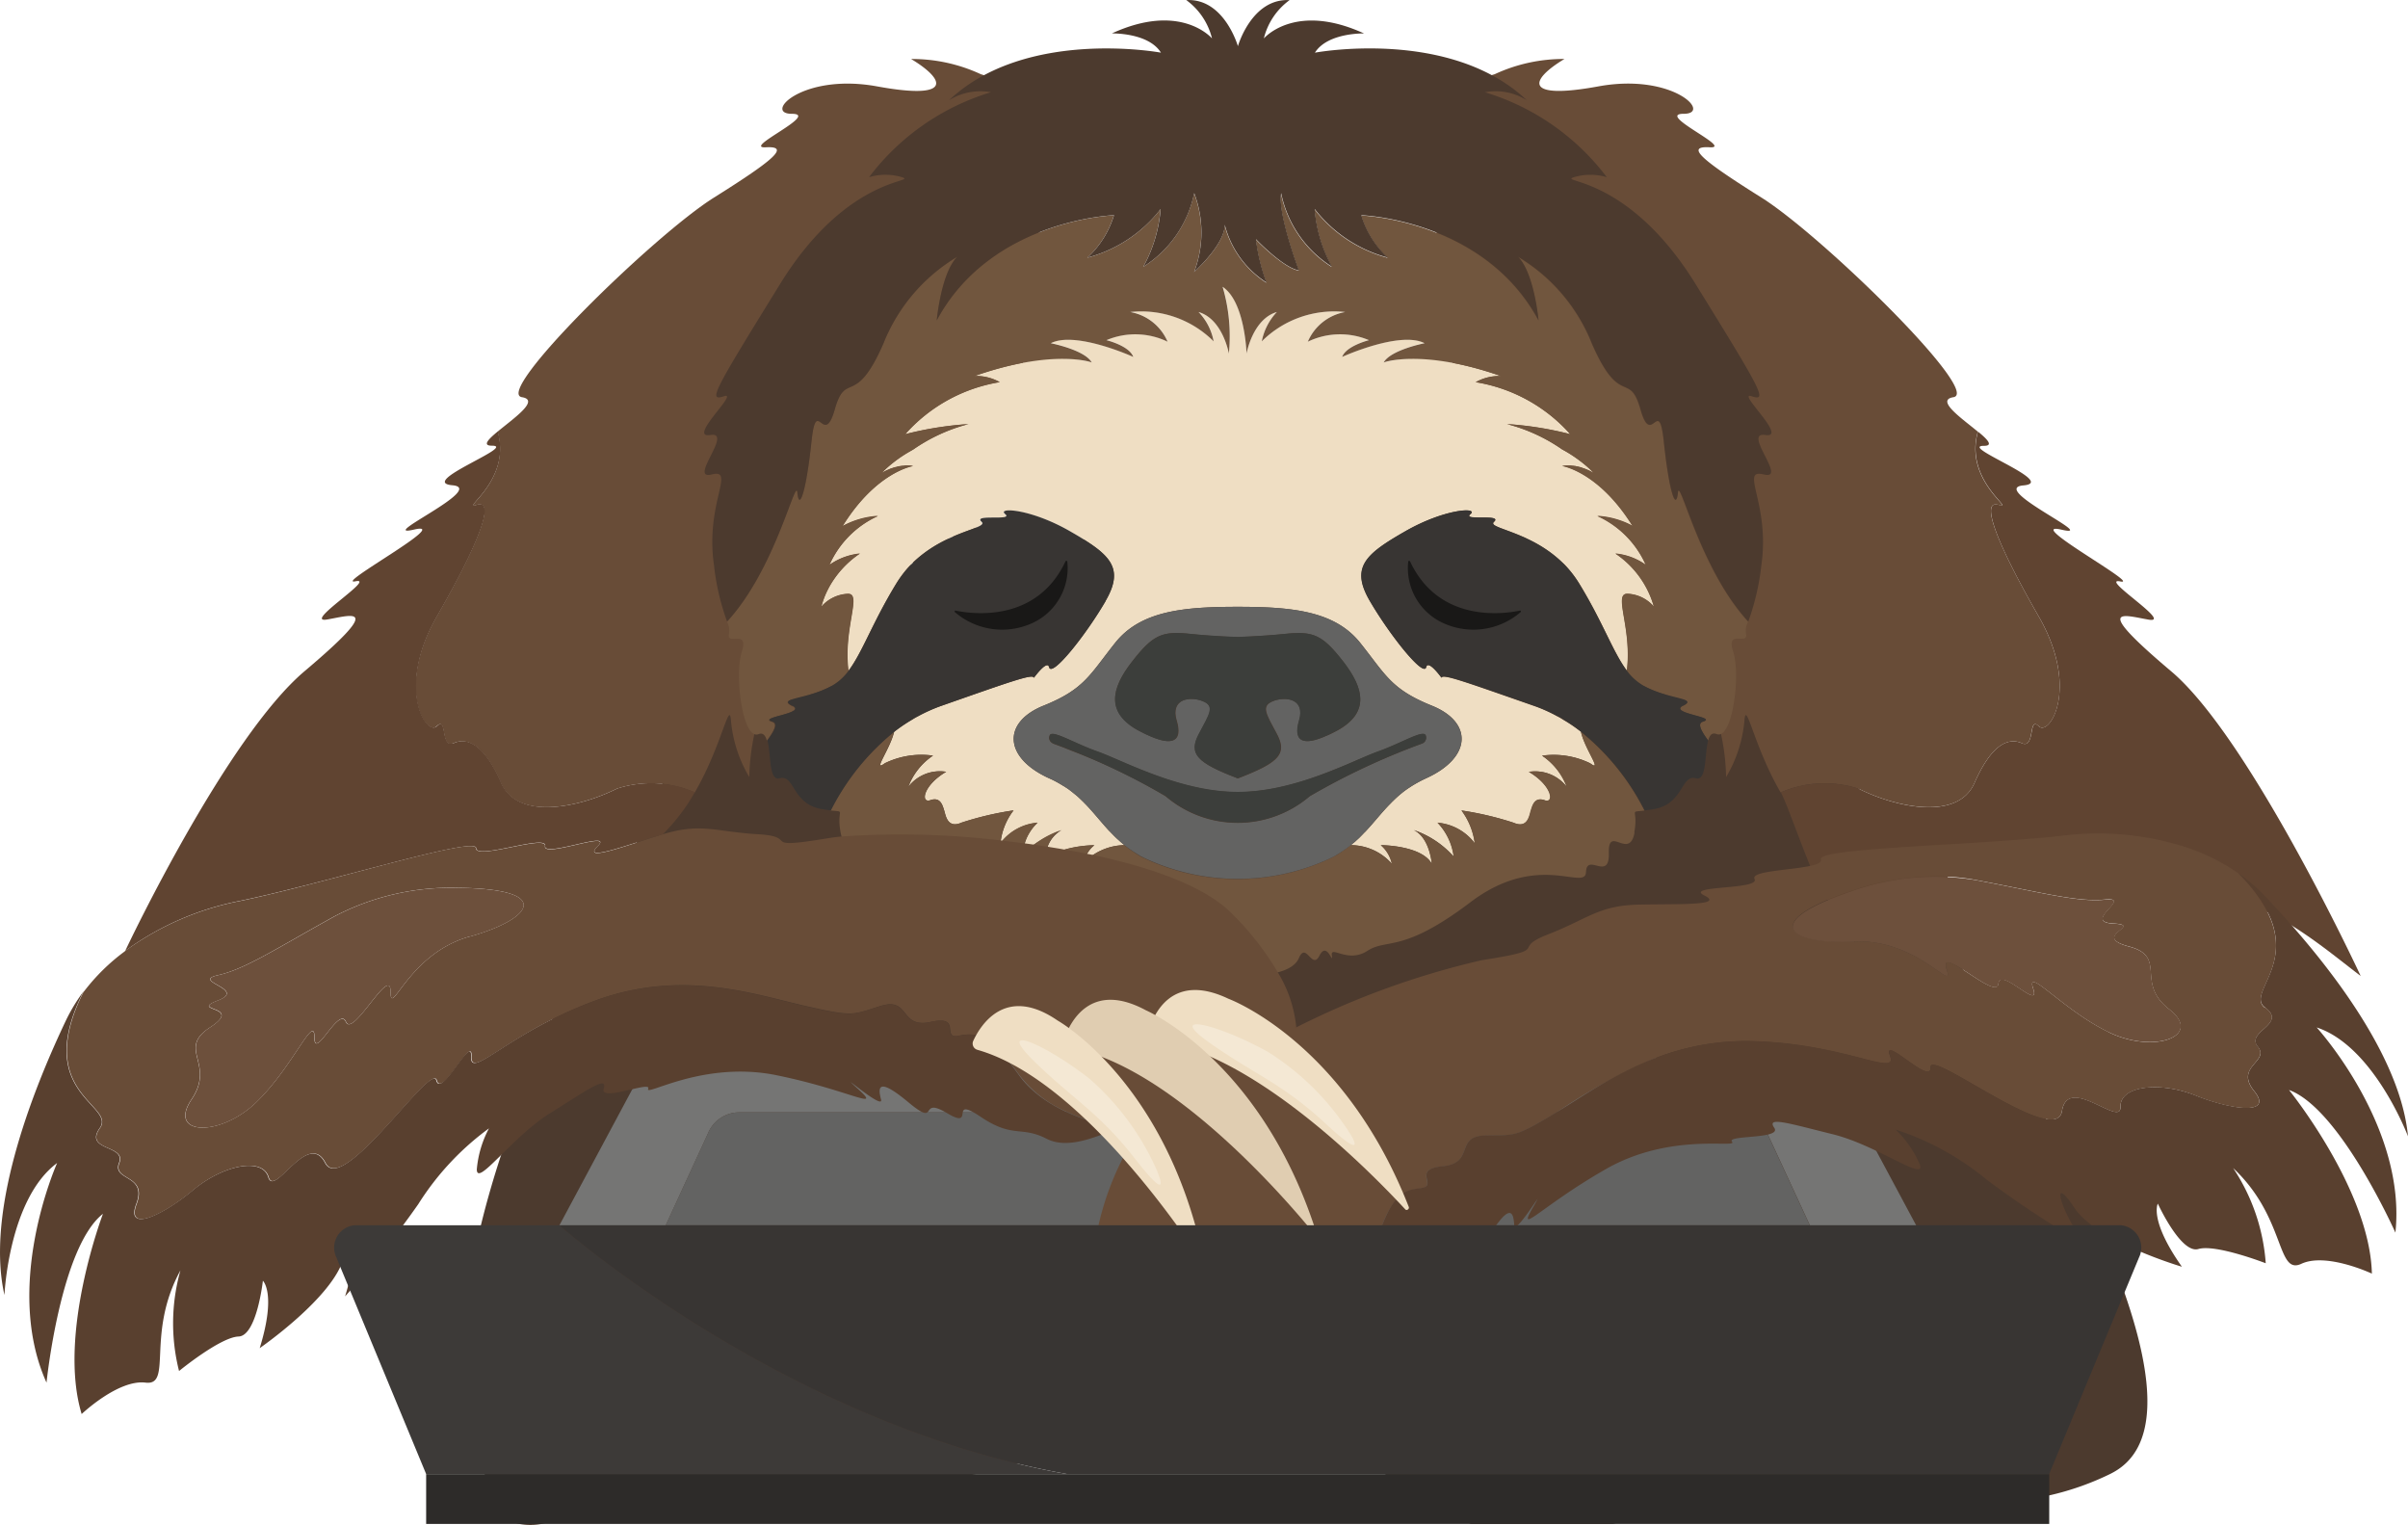 <svg xmlns="http://www.w3.org/2000/svg" width="113.616" height="71.938" viewBox="0 0 113.616 71.938">
  <g id="sloth6" transform="translate(0)">
    <path id="パス_2319" data-name="パス 2319" d="M111.2,81.045a13.107,13.107,0,0,1-2.918,1.031C102.1,83.532,94,81.652,87.7,83.421h-6.7a21.905,21.905,0,0,1-4.054-2.35c-2.246-1.534-4.393-3.062-6.92-2.951-3.16.131-6.274,1.371-10.4,2.461-.64.17-1.306.333-2,.49a47.557,47.557,0,0,1-10.647,1.175,46.213,46.213,0,0,0-9.831,1.175,2.971,2.971,0,0,1-1.051,0c-.744-.163-1.169-.8-1.632-2.35-.222-.725-.45-1.652-.725-2.827a19.971,19.971,0,0,1,.548-8.911c.268-1.1.588-2.207.953-3.316.712-2.207,1.567-4.387,2.435-6.411,1.534-3.564,3.094-6.613,3.963-8.33.189-.379.346-.692.463-.934a11.848,11.848,0,0,0,.744-1.821c.385-1.273-.013-1.449.914-3.7a22.079,22.079,0,0,1,2.161-3.95,1.063,1.063,0,0,0,.072-.111c.013-.007.02-.013.02-.026.509-.725.868-1.149.868-1.149h.007c.124-.02,1.691-.281,4.008-.666l3.512-.574.137-.02a.8.8,0,0,0,.111-.02c.477-.078.966-.163,1.462-.242L56.479,38c.261-.039.529-.085.8-.137,1.8-.287,3.662-.594,5.464-.888,3.362-.548,6.5-1.058,8.487-1.371,3.78-.6,6.757-1.639,9.968-2.122h0a21.527,21.527,0,0,1,4.955-.209,20.274,20.274,0,0,1,2.226.274,9.907,9.907,0,0,1,1.958.548,8.334,8.334,0,0,1,4.335,4.269c1.4,2.657,2.442,6.221,4.628,10.367.431.816.96,1.756,1.56,2.794.261.45.535.927.823,1.41.072.131.15.261.222.392.718,1.227,1.5,2.553,2.3,3.93,1.312,2.265,2.677,4.674,3.93,7.07.888,1.7,1.723,3.382,2.428,5,.039.085.078.163.111.248.444,1.012.836,2,1.162,2.938,1.43,4.113,1.652,7.377-.627,8.526Z" transform="translate(-11.598 -11.53)" fill="#4c3a2e"/>
    <path id="パス_2320" data-name="パス 2320" d="M104.425,84.336H99.411L97.4,79.988a1.586,1.586,0,0,0-1.41-.979H48.844a1.588,1.588,0,0,0-1.417.979l-2,4.348H40.41l3.708-6.92a1.759,1.759,0,0,1,1.534-.986H99.176a1.776,1.776,0,0,1,1.541.986l3.708,6.92Z" transform="translate(-14.016 -26.532)" fill="#757574"/>
    <path id="パス_2321" data-name="パス 2321" d="M102.071,85.707H48.09l2-4.348a1.6,1.6,0,0,1,1.417-.979H98.65a1.579,1.579,0,0,1,1.41.979Z" transform="translate(-16.683 -27.904)" fill="#636362"/>
    <path id="パス_2322" data-name="パス 2322" d="M105.39,23.276s2.513,4.759,1.73,8.709a10.815,10.815,0,0,0,.2-6.952,15.227,15.227,0,0,1,.659,8.983,8.414,8.414,0,0,0,1.482-6.757s1.09,2.729-.144,8.193a13.48,13.48,0,0,0,2.35-.529c1.149-.379,1.528.052,1.528.052a7.234,7.234,0,0,0,.242-3.408s1.436,3.114,1.338,4.746c0,0,1.058-2.154.339-3.551s2.1.862,2.2,5.373a6.323,6.323,0,0,0,.862-2.637c.072-1.09.424,1.149,1.71,3.362a5.18,5.18,0,0,1,3.682-.176c1.723.862,4.674,1.534,5.464-.268s1.586-2.167,2.233-1.88.287-1.3.8-.8,1.939-1.8,0-5.177S129.25,25,130.184,25.3c.8.261-1.665-1.142-.992-3.46-.757-.627-2.011-1.488-1.155-1.626,1.364-.215-6.189-7.618-9.061-9.42s-3.59-2.435-2.435-2.37-2.585-1.58-1.227-1.58-.5-1.939-4.028-1.293-3.271-.287-1.6-1.293a7.712,7.712,0,0,0-3.29.718h0a4.264,4.264,0,0,0-3.023,4.413c.339,4.139.986,10.425,2.017,13.892Z" transform="translate(-35.871 -1.476)" fill="#684c37"/>
    <path id="パス_2323" data-name="パス 2323" d="M128.687,48.205c.4.7,1.606,4.478,2.213,5.066,1.821.555,3.93.594,3.166-.176s2.585-.235,2.487-.809,2.455-.881,2.455-1.456,6.992,1.626,11.117,2.487c2.187.457,4.491,2.468,5.921,3.545-.176-.379-5.275-11.274-8.937-14.368-3.741-3.16-2.3-2.657-1.077-2.442s-2.363-2.011-1.325-1.8-4.642-2.872-2.774-2.442-3.453-1.945-1.8-2.089-3.088-1.867-1.861-1.867c.457,0,.176-.294-.281-.672-.666,2.317,1.789,3.721.992,3.46-.934-.3-.072,1.88,1.874,5.262s.5,5.679,0,5.177-.15,1.084-.8.8-1.436.072-2.233,1.88-3.741,1.136-5.464.268a5.217,5.217,0,0,0-3.682.176Z" transform="translate(-44.663 -10.822)" fill="#604431"/>
    <path id="パス_2324" data-name="パス 2324" d="M57.694,23.276s-2.513,4.759-1.73,8.709a10.815,10.815,0,0,1-.2-6.952,15.226,15.226,0,0,0-.659,8.983,8.414,8.414,0,0,1-1.482-6.757s-1.09,2.729.144,8.193a13.48,13.48,0,0,1-2.35-.529c-1.149-.379-1.528.052-1.528.052a7.234,7.234,0,0,1-.242-3.408s-1.436,3.114-1.338,4.746c0,0-1.058-2.154-.339-3.551s-2.1.862-2.2,5.373a6.323,6.323,0,0,1-.862-2.637c-.072-1.09-.424,1.149-1.71,3.362a5.18,5.18,0,0,0-3.682-.176c-1.723.862-4.674,1.534-5.464-.268s-1.586-2.167-2.233-1.88-.287-1.3-.8-.8-1.939-1.8,0-5.177S33.833,25,32.9,25.3c-.8.261,1.665-1.142.992-3.46.757-.627,2.011-1.488,1.155-1.626-1.364-.215,6.189-7.618,9.061-9.42S47.7,8.36,46.55,8.425s2.585-1.58,1.227-1.58.5-1.939,4.028-1.293,3.271-.287,1.6-1.293a7.712,7.712,0,0,1,3.29.718h0a4.264,4.264,0,0,1,3.023,4.413c-.339,4.139-.986,10.425-2.017,13.892Z" transform="translate(-10.417 -1.476)" fill="#684c37"/>
    <path id="パス_2325" data-name="パス 2325" d="M35.9,48.2a9.011,9.011,0,0,1-1.5,1.971c-1.821.555-3.839,1.325-3.068.555s-2.585.574-2.487,0-3.258.672-3.258.1-6.992,1.626-11.117,2.487A13.541,13.541,0,0,0,9.03,55.677c.176-.379,4.8-10.092,8.46-13.193,3.741-3.16,2.3-2.657,1.077-2.442s2.363-2.011,1.325-1.8,4.641-2.872,2.774-2.442,3.453-1.945,1.8-2.089,3.088-1.867,1.861-1.867c-.457,0-.176-.294.281-.672.666,2.317-1.789,3.721-.992,3.46.934-.3.072,1.88-1.874,5.262s-.5,5.679,0,5.177.15,1.084.8.8,1.436.072,2.233,1.88,3.741,1.136,5.464.268a5.217,5.217,0,0,1,3.682.176Z" transform="translate(-3.122 -10.819)" fill="#604431"/>
    <path id="パス_2326" data-name="パス 2326" d="M97.389,35.192a1.741,1.741,0,0,1,1.24.607,4.469,4.469,0,0,0-1.815-2.507,2.919,2.919,0,0,1,1.43.535,4.583,4.583,0,0,0-2.278-2.311,4,4,0,0,1,1.658.47C96.032,29.422,94.3,29.16,94.3,29.16a1.672,1.672,0,0,1,.255-.02h.124s.059.007.091.013H94.8a.709.709,0,0,0,.1.013h.013l.091.02a1,1,0,0,1,.222.059c.026.007.052.02.078.026a2.757,2.757,0,0,1,.483.222,5.034,5.034,0,0,0-.646-.568,6.258,6.258,0,0,0-.842-.542,8.114,8.114,0,0,0-2.6-1.195,16.1,16.1,0,0,1,2.983.477,7.6,7.6,0,0,0-4.459-2.455,2.246,2.246,0,0,1,1.188-.287,15.993,15.993,0,0,0-2.272-.62,6.622,6.622,0,0,0-3.264-.026c.333-.594,1.932-.907,1.932-.907-1.169-.594-3.891.646-3.891.646.2-.522,1.266-.79,1.266-.79A3.505,3.505,0,0,0,82.3,23.3a2.364,2.364,0,0,1,1.763-1.4,4.845,4.845,0,0,0-3.936,1.384,2.69,2.69,0,0,1,.718-1.384c-1.149.333-1.436,1.952-1.436,1.952S79.333,21.4,78.282,20.7a8.186,8.186,0,0,1,.287,3.147s-.287-1.619-1.43-1.952a2.69,2.69,0,0,1,.718,1.384,4.851,4.851,0,0,0-3.943-1.384,2.369,2.369,0,0,1,1.769,1.4,3.505,3.505,0,0,0-2.885-.072s1.071.268,1.26.79c0,0-2.716-1.24-3.884-.646,0,0,1.593.313,1.932.907a6.622,6.622,0,0,0-3.264.026,15.993,15.993,0,0,0-2.272.62,2.246,2.246,0,0,1,1.188.287A7.6,7.6,0,0,0,63.3,27.666a16.1,16.1,0,0,1,2.983-.477,8.114,8.114,0,0,0-2.6,1.195l-.215.124a.984.984,0,0,0-.131.078,6.2,6.2,0,0,0-1.162.92,1.66,1.66,0,0,1,.2-.111.766.766,0,0,1,.072-.033.006.006,0,0,0,.007-.007c.033-.013.072-.026.111-.046s.072-.026.111-.039.046-.02.072-.026c.007,0,.013-.007.02-.007a.422.422,0,0,0,.085-.026h.02s.059-.02.085-.026h.013l.1-.02h.013s.059-.007.091-.013h.039s.059-.007.091-.013h.124a1.672,1.672,0,0,1,.255.02s-1.73.261-3.329,2.833a3.989,3.989,0,0,1,1.665-.477,4.61,4.61,0,0,0-2.285,2.311,3,3,0,0,1,1.436-.535,4.666,4.666,0,0,0-1.273,1.28A3.832,3.832,0,0,0,59.35,35.8a1.741,1.741,0,0,1,1.24-.607c.705-.039-.215,1.6.039,3.63.568-.757,1-1.913,1.834-3.395.124-.228.268-.47.418-.718A6.068,6.068,0,0,1,63.4,34c.059-.065.118-.124.17-.183a.789.789,0,0,0,.1-.1,6.17,6.17,0,0,1,1.671-1.116,1.959,1.959,0,0,1,.209-.1c.45-.2.836-.32,1.084-.424s.366-.176.255-.274c-.424-.385,1.521-.026,1.116-.359s1.2-.261,3.062.8c.242.137.457.268.659.392,1.371.855,1.841,1.5,1.025,2.9-.927,1.6-2.539,3.623-2.663,3.127-.072-.3-.483.176-.725.5-.013-.215-1.071.17-4.341,1.312a6.991,6.991,0,0,0-1.123.5,1.358,1.358,0,0,0-.248.144,7.446,7.446,0,0,0-.868.581h0c-.189.829-1.051,1.945-.437,1.488a3.939,3.939,0,0,1,2.272-.359,3.071,3.071,0,0,0-1.169,1.475,1.877,1.877,0,0,1,1.789-.712c-1.1.646-1.221,1.508-.744,1.338s.574.261.646.483.144.875.823.581a14.756,14.756,0,0,1,2.455-.581,2.909,2.909,0,0,0-.6,1.417c-.02.085-.026.137-.026.137a1,1,0,0,1,.111-.124A2.407,2.407,0,0,1,69.553,46a1.979,1.979,0,0,0-.607.973,3.786,3.786,0,0,0-.157.633,1.951,1.951,0,0,1,.581-.574,6.094,6.094,0,0,1,1.312-.685,1.464,1.464,0,0,0-.659.783,3.247,3.247,0,0,0-.2.816,1.648,1.648,0,0,1,1-.679,5.452,5.452,0,0,1,1.41-.209,1.206,1.206,0,0,0-.346.4h0a1.845,1.845,0,0,0-.183.483,2.141,2.141,0,0,1,.457-.424,2.8,2.8,0,0,1,1.488-.463c-.039-.033-.085-.065-.124-.1s-.085-.072-.124-.111-.091-.078-.131-.118c-.091-.085-.17-.17-.255-.255a1.208,1.208,0,0,0-.091-.091c-.379-.411-.705-.829-1.077-1.221l-.078-.078c-.033-.033-.065-.072-.1-.1-.065-.065-.137-.131-.209-.2s-.15-.124-.228-.189-.17-.137-.261-.2c-.039-.026-.078-.052-.111-.072a1.136,1.136,0,0,0-.118-.072,5.389,5.389,0,0,0-.477-.268c-.052-.026-.111-.052-.17-.078-2.167-.986-2.2-2.65-.268-3.427s2.18-1.456,3.382-2.964,3.205-1.7,5.777-1.7,4.583.2,5.784,1.7,1.449,2.187,3.382,2.964,1.9,2.442-.274,3.427c-.052.026-.111.052-.163.078-.17.085-.333.176-.483.268-.033.02-.072.046-.111.072s-.072.046-.111.072c-.091.065-.183.131-.268.2s-.15.124-.222.189-.144.131-.209.2c-.039.033-.072.072-.1.1l-.078.078c-.379.392-.7.809-1.084,1.221a1.207,1.207,0,0,1-.091.091c-.078.085-.163.17-.248.255-.046.039-.085.078-.131.118a1.065,1.065,0,0,1-.131.111l-.118.1a2.585,2.585,0,0,1,1.945.888,1.606,1.606,0,0,0-.529-.888s1.932,0,2.409.888c0,0-.091-1.24-.855-1.6A4.433,4.433,0,0,1,89.19,47.6,2.825,2.825,0,0,0,88.426,46a2.455,2.455,0,0,1,1.756.973,3.311,3.311,0,0,0-.627-1.554A14.756,14.756,0,0,1,92.01,46c.679.294.751-.359.823-.581s.163-.653.646-.483.353-.692-.744-1.338a1.876,1.876,0,0,1,1.789.712,3.071,3.071,0,0,0-1.169-1.475,3.939,3.939,0,0,1,2.272.359c.614.457-.255-.666-.437-1.482a6.745,6.745,0,0,0-.868-.588,1.884,1.884,0,0,0-.248-.144,6.99,6.99,0,0,0-1.123-.5c-3.127-1.09-4.23-1.495-4.335-1.338-.007.007-.007.013-.007.026v-.007c-.242-.326-.646-.8-.725-.5-.118.5-1.73-1.528-2.657-3.127s-.183-2.22,1.678-3.29,3.473-1.136,3.068-.8,1.534-.026,1.116.359c-.111.1,0,.176.255.274s.633.228,1.084.424a1.961,1.961,0,0,1,.209.1,6.055,6.055,0,0,1,1.671,1.123c.033.033.072.065.111.1a5.406,5.406,0,0,1,.685.888c1.123,1.828,1.593,3.238,2.252,4.113.255-2.03-.666-3.669.039-3.63Z" transform="translate(-20.592 -7.184)" fill="#efdec3"/>
    <path id="パス_2327" data-name="パス 2327" d="M97.941,57.629c-.248,1.325-1.253-.392-1.214.966s-1.038-.033-1.077.894-2.246-1.005-5.458,1.43-3.923,1.684-4.857,2.291-1.743-.287-1.678.215-.222-.705-.581.007-.627-.685-.973.118-1.926.842-2.892.842-2.539-.033-2.892-.842-.62.588-.973-.118-.646.5-.581-.007-.744.392-1.678-.215-1.645.144-4.857-2.291-5.418-.5-5.458-1.43-1.11.463-1.077-.894-.966.359-1.214-.966c-.215-1.149.294-.953-.483-1.044a11.3,11.3,0,0,1,3-3.715c-.183.816-1.045,1.939-.431,1.488A3.915,3.915,0,0,1,64.837,54a3.071,3.071,0,0,0-1.169,1.475,1.88,1.88,0,0,1,1.789-.712c-1.1.646-1.214,1.5-.738,1.338s.574.261.646.483.144.875.816.574a14.69,14.69,0,0,1,2.455-.574,3.3,3.3,0,0,0-.627,1.547,2.455,2.455,0,0,1,1.756-.973A2.808,2.808,0,0,0,69,58.771a4.309,4.309,0,0,1,1.893-1.26c-.757.359-.855,1.6-.855,1.6.477-.881,2.409-.888,2.409-.888a1.578,1.578,0,0,0-.522.888,2.614,2.614,0,0,1,1.939-.888c.026.02.046.039.072.059.091.072.183.137.287.209.052.039.111.072.163.111s.131.078.2.124a1.4,1.4,0,0,0,.17.091,10.332,10.332,0,0,0,8.891,0c.059-.033.118-.065.17-.091a2.1,2.1,0,0,0,.2-.124,1.434,1.434,0,0,0,.163-.111c.1-.065.2-.137.287-.209.026-.02.046-.039.072-.059a2.585,2.585,0,0,1,1.945.888,1.6,1.6,0,0,0-.522-.888s1.926,0,2.409.888c0,0-.091-1.24-.855-1.6a4.423,4.423,0,0,1,1.887,1.26,2.855,2.855,0,0,0-.764-1.612,2.445,2.445,0,0,1,1.756.973,3.271,3.271,0,0,0-.627-1.547,15.242,15.242,0,0,1,2.455.574c.679.3.744-.353.816-.574s.17-.653.646-.483.359-.692-.738-1.338a1.877,1.877,0,0,1,1.789.712A3.071,3.071,0,0,0,93.574,54a3.915,3.915,0,0,1,2.265.359c.614.457-.248-.666-.431-1.482a11.24,11.24,0,0,1,3,3.715c-.777.091-.268-.1-.483,1.044Z" transform="translate(-20.818 -18.353)" fill="#71563e"/>
    <path id="パス_2328" data-name="パス 2328" d="M100.606,34.749c.1.574-.966-.255-.607.842s-.033,4.178-.79,3.884c-.209-.085-.326.059-.392.307-.346-.463-.522-.809-.242-.888.718-.215-1.645-.385-.934-.751s-.692-.281-1.887-.947a2.484,2.484,0,0,1-.777-.705c.255-2.03-.666-3.669.039-3.63a1.735,1.735,0,0,1,1.24.614,4.5,4.5,0,0,0-1.815-2.507,2.981,2.981,0,0,1,1.43.529,4.559,4.559,0,0,0-2.285-2.3,3.989,3.989,0,0,1,1.665.477c-1.6-2.579-3.329-2.84-3.329-2.84a1.672,1.672,0,0,1,.255-.02H92.3a.494.494,0,0,1,.1.007h.033a.385.385,0,0,1,.091.013h.013a.52.52,0,0,1,.1.02c.078.02.15.039.222.059.026.007.052.02.078.026a2.662,2.662,0,0,1,.5.235,6.458,6.458,0,0,0-1.508-1.123,8.1,8.1,0,0,0-2.6-1.195,16.1,16.1,0,0,1,2.983.477,7.609,7.609,0,0,0-4.465-2.455,2.264,2.264,0,0,1,1.195-.287c-3.747-1.312-5.536-.646-5.536-.646.333-.594,1.932-.907,1.932-.907-1.169-.594-3.891.646-3.891.646.189-.522,1.266-.79,1.266-.79a3.505,3.505,0,0,0-2.885.072,2.364,2.364,0,0,1,1.763-1.4,4.844,4.844,0,0,0-3.936,1.384,2.788,2.788,0,0,1,.712-1.384c-1.142.333-1.43,1.958-1.43,1.958s-.072-2.448-1.129-3.147a8.269,8.269,0,0,1,.294,3.147s-.287-1.626-1.43-1.958a2.7,2.7,0,0,1,.712,1.384,4.832,4.832,0,0,0-3.936-1.384,2.364,2.364,0,0,1,1.763,1.4,3.505,3.505,0,0,0-2.885-.072s1.077.261,1.266.79c0,0-2.722-1.24-3.891-.646,0,0,1.6.313,1.932.907,0,0-1.789-.666-5.536.646a2.264,2.264,0,0,1,1.195.287,7.6,7.6,0,0,0-4.459,2.455,16.1,16.1,0,0,1,2.983-.477,8.176,8.176,0,0,0-2.6,1.195l-.215.124c-.039.026-.085.052-.131.078a6.2,6.2,0,0,0-1.162.92,1.66,1.66,0,0,1,.2-.111.767.767,0,0,1,.072-.033h.007c.033-.02.072-.033.111-.052s.072-.026.111-.039.046-.02.072-.026h.02c.026-.007.052-.02.085-.026h.02a.669.669,0,0,0,.091-.026H60.6l.1-.02h0c.033,0,.065-.013.1-.013h.033c.033,0,.065-.007.091-.007h.118a1.117,1.117,0,0,1,.255.02s-1.73.261-3.329,2.84a3.989,3.989,0,0,1,1.665-.477,4.559,4.559,0,0,0-2.285,2.3,2.981,2.981,0,0,1,1.43-.529,4.5,4.5,0,0,0-1.815,2.507,1.761,1.761,0,0,1,1.24-.614c.705-.039-.209,1.6.039,3.63a2.484,2.484,0,0,1-.777.705c-1.195.666-2.6.581-1.887.947s-1.645.535-.934.751c.281.085.1.424-.242.888-.065-.248-.183-.392-.392-.307-.751.294-1.142-2.788-.79-3.884s-.718-.268-.607-.842a.882.882,0,0,0-.091-.581c2.285-2.481,3.238-6.855,3.316-6.091.1.953.431-.144.666-2.389s.574.333,1.1-1.528.953-.046,2.291-3.1a8.352,8.352,0,0,1,3.486-4.1c-.764.77-.966,3-.966,3,2.566-4.772,8.363-4.961,8.363-4.961a4.5,4.5,0,0,1-1.253,2,6.487,6.487,0,0,0,3.453-2.291,6.748,6.748,0,0,1-.816,2.722,5.379,5.379,0,0,0,2.4-3.473,5.239,5.239,0,0,1,0,3.715S76,16.4,76,15.465a4.617,4.617,0,0,0,1.971,2.722,9.114,9.114,0,0,1-.5-2.043s1.306,1.358,2.03,1.469c0,0-1.005-2.663-.842-3.643a5.379,5.379,0,0,0,2.4,3.473,6.748,6.748,0,0,1-.816-2.722,6.487,6.487,0,0,0,3.453,2.291,4.5,4.5,0,0,1-1.253-2s5.8.189,8.363,4.961c0,0-.2-2.233-.966-3a8.352,8.352,0,0,1,3.486,4.1c1.338,3.055,1.763,1.24,2.291,3.1s.862-.718,1.1,1.528.574,3.342.666,2.389c.078-.757,1.025,3.61,3.316,6.091a.844.844,0,0,0-.091.581Z" transform="translate(-18.221 -4.847)" fill="#71563e"/>
    <path id="パス_2329" data-name="パス 2329" d="M92.977,48.508c-1.932-.777-2.18-1.456-3.382-2.964s-3.205-1.7-5.784-1.7-4.583.2-5.777,1.7-1.449,2.187-3.382,2.964-1.9,2.442.268,3.427c.059.026.118.052.17.078a5.389,5.389,0,0,1,.477.268,1.135,1.135,0,0,1,.118.072c.033.02.072.046.111.072.091.065.176.131.261.2s.157.124.228.189.144.131.209.2c.039.033.072.072.1.1l.078.078c.372.392.7.809,1.077,1.221a1.2,1.2,0,0,1,.091.091c.085.085.163.17.255.255.039.039.085.078.131.118s.085.078.124.111.085.065.124.1a.693.693,0,0,0,.072.059c.085.065.183.137.281.2.052.039.111.072.17.111s.131.078.2.124.118.059.17.091a10.332,10.332,0,0,0,8.891,0c.059-.033.118-.059.17-.091.072-.046.137-.085.2-.124l.17-.111c.1-.065.189-.137.281-.2.026-.02.046-.039.072-.059l.118-.1a1.065,1.065,0,0,0,.131-.111c.046-.039.085-.078.131-.118.085-.085.17-.17.248-.255a1.205,1.205,0,0,0,.091-.091c.385-.411.705-.829,1.084-1.221l.078-.078c.033-.033.065-.072.1-.1.065-.065.137-.131.209-.2s.144-.124.222-.189.176-.137.268-.2c.039-.026.078-.052.111-.072s.078-.052.111-.072c.15-.091.313-.183.483-.268.052-.026.111-.052.163-.078,2.174-.986,2.207-2.65.274-3.427ZM78.824,46.438c.979-1.26,1.41-1.456,2.7-1.319s2.285.15,2.285.15,1.005-.02,2.291-.15,1.723.059,2.7,1.319c.855,1.11,1.169,2.122.2,2.918a2.8,2.8,0,0,1-.5.333c-.157.085-.3.157-.437.215-.072.026-.137.059-.2.085-.124.052-.242.091-.346.124-.79.222-1.031-.124-.8-.907.307-1.051-.672-1.142-1.24-.907s-.313.594.189,1.541.1,1.358-1.841,2.1c-1.932-.738-2.337-1.155-1.834-2.1s.764-1.3.189-1.541-1.547-.144-1.24.907c.228.783-.013,1.129-.8.907-.1-.033-.222-.072-.346-.124-.065-.026-.131-.059-.2-.085-.137-.059-.281-.131-.437-.215a2.694,2.694,0,0,1-.7-.516C77.708,48.41,78.027,47.463,78.824,46.438ZM92.507,50.3l-.02.007h-.007a.02.02,0,0,0-.013.007c0,.007-.02.007-.033.013a32.943,32.943,0,0,0-5.222,2.455,5.232,5.232,0,0,1-6.8,0,28.822,28.822,0,0,0-4.406-2.135q-.157-.059-.294-.118c-.085-.033-.163-.065-.235-.091l-.333-.124a.364.364,0,0,1-.111-.065.264.264,0,0,1-.091-.333c.1-.294,1.129.359,2.265.764.215.078.483.189.8.326.209.085.437.189.685.294s.516.209.79.32c.418.163.868.326,1.338.47.313.091.633.183.966.255a9.48,9.48,0,0,0,2.024.242,9.591,9.591,0,0,0,2.03-.242c.333-.072.653-.163.966-.255.47-.144.92-.307,1.338-.47.274-.111.542-.215.79-.32s.477-.209.685-.294c.313-.137.581-.248.8-.326,1.136-.4,2.161-1.058,2.265-.764a.291.291,0,0,1-.124.359.387.387,0,0,0-.052.026Z" transform="translate(-25.417 -15.218)" fill="#636362"/>
    <path id="パス_2330" data-name="パス 2330" d="M91.035,50.341c-1.554.836-2.1.574-1.789-.477s-.672-1.142-1.247-.907-.313.594.189,1.534.1,1.358-1.834,2.1c-1.932-.738-2.337-1.149-1.834-2.1s.764-1.3.189-1.534-1.554-.144-1.247.907-.235,1.312-1.789.477-1.286-1.985-.307-3.244,1.41-1.456,2.7-1.325,2.291.15,2.291.15,1.005-.02,2.291-.15,1.717.059,2.7,1.325S92.582,49.505,91.035,50.341Z" transform="translate(-27.959 -15.876)" fill="#3c3e3b"/>
    <path id="パス_2331" data-name="パス 2331" d="M93.373,53.491a33.632,33.632,0,0,0-5.262,2.468,5.241,5.241,0,0,1-6.8,0,33.631,33.631,0,0,0-5.262-2.468.3.3,0,0,1-.209-.392c.1-.294,1.129.359,2.265.757s3.865,1.906,6.606,1.906,5.471-1.5,6.606-1.906,2.161-1.058,2.265-.757a.3.3,0,0,1-.209.392Z" transform="translate(-26.309 -18.406)" fill="#3c3e3b"/>
    <path id="パス_2332" data-name="パス 2332" d="M71.408,41.15c-.927,1.6-2.539,3.623-2.663,3.127-.072-.3-.483.176-.725.5-.013-.215-1.077.163-4.341,1.312a8.032,8.032,0,0,0-2.239,1.227h0a11.305,11.305,0,0,0-3,3.715c-.118-.013-.261-.033-.45-.065-1.4-.248-1.253-1.645-1.971-1.449-.516.144-.4-1.155-.574-1.782h0c.346-.47.522-.809.242-.894-.718-.215,1.645-.379.927-.751s.692-.281,1.887-.947a2.491,2.491,0,0,0,.777-.705c.659-.875,1.129-2.285,2.252-4.113,1.5-2.461,4.439-2.533,4.015-2.912s1.521-.026,1.116-.359,1.2-.261,3.062.809S72.328,39.55,71.4,41.15Z" transform="translate(-19.235 -12.801)" fill="#383533"/>
    <path id="パス_2333" data-name="パス 2333" d="M100.862,22.377c-1.142-.287.313,1.377-.1,4.263a11.476,11.476,0,0,1-.62,2.677c-2.285-2.481-3.238-6.855-3.316-6.091-.1.953-.431-.144-.666-2.389s-.574.333-1.1-1.528-.953-.046-2.291-3.1a8.352,8.352,0,0,0-3.486-4.1c.764.77.966,3,.966,3-2.566-4.772-8.363-4.961-8.363-4.961a4.5,4.5,0,0,0,1.253,2,6.487,6.487,0,0,1-3.453-2.291,6.748,6.748,0,0,0,.816,2.722,5.379,5.379,0,0,1-2.4-3.473c-.163.979.842,3.643.842,3.643-.725-.1-2.03-1.469-2.03-1.469a9.114,9.114,0,0,0,.5,2.043,4.574,4.574,0,0,1-1.971-2.722c0,.927-1.443,2.22-1.443,2.22a5.239,5.239,0,0,0,0-3.715,5.379,5.379,0,0,1-2.4,3.473,6.748,6.748,0,0,0,.816-2.722,6.487,6.487,0,0,1-3.453,2.291,4.5,4.5,0,0,0,1.253-2s-5.8.189-8.363,4.961c0,0,.2-2.233.966-3a8.352,8.352,0,0,0-3.486,4.1c-1.338,3.055-1.763,1.24-2.291,3.1s-.862-.718-1.1,1.528-.574,3.342-.666,2.389c-.078-.757-1.025,3.61-3.316,6.091a11.373,11.373,0,0,1-.62-2.677c-.418-2.885,1.038-4.55-.1-4.263s1.038-2.043-.072-1.861,1.4-2.076.646-1.828-.535-.144,2.65-5.3S61,8.615,60.212,8.354a2.7,2.7,0,0,0-1.554,0,11.3,11.3,0,0,1,5.751-4.008,2.782,2.782,0,0,0-1.978.379c3.63-3.434,10-2.246,10-2.246-.594-.953-2.317-.907-2.317-.907,3.2-1.469,4.661.163,4.726.235A3.171,3.171,0,0,0,73.627,0c1.789-.1,2.435,2.174,2.435,2.174S76.708-.093,78.5,0a3.171,3.171,0,0,0-1.214,1.808c.065-.072,1.528-1.7,4.726-.235,0,0-1.717-.046-2.317.907,0,0,6.371-1.195,10,2.246a2.746,2.746,0,0,0-1.978-.379,11.3,11.3,0,0,1,5.751,4.008,2.7,2.7,0,0,0-1.554,0c-.79.261,2.552-.118,5.738,5.033s3.4,5.549,2.65,5.3,1.756,2,.646,1.828,1.077,2.148-.072,1.861Z" transform="translate(-17.654 0.005)" fill="#4c3a2e"/>
    <path id="パス_2334" data-name="パス 2334" d="M114.731,47.726h0c-.176.633-.059,1.926-.574,1.789-.718-.2-.574,1.2-1.971,1.449-.183.033-.333.052-.45.065a11.3,11.3,0,0,0-3-3.715,7.954,7.954,0,0,0-2.239-1.234c-3.271-1.142-4.328-1.528-4.348-1.312-.242-.326-.653-.8-.725-.5-.118.5-1.73-1.528-2.663-3.127s-.183-2.22,1.684-3.284,3.466-1.142,3.062-.809,1.541-.026,1.116.359,2.513.45,4.015,2.912c1.123,1.834,1.593,3.238,2.252,4.113a2.557,2.557,0,0,0,.777.705c1.195.666,2.6.581,1.887.947s1.645.535.934.751c-.281.085-.1.424.242.894Z" transform="translate(-34.134 -12.798)" fill="#383533"/>
    <path id="パス_2335" data-name="パス 2335" d="M69.023,42.87c.777.163,3.819.588,5.183-2.324a.045.045,0,0,1,.085.013,2.849,2.849,0,0,1-1.619,2.885,3.415,3.415,0,0,1-3.682-.5.045.045,0,0,1,.039-.078Z" transform="translate(-23.933 -14.065)" fill="#191817"/>
    <path id="パス_2336" data-name="パス 2336" d="M107.02,42.87c-.777.163-3.819.588-5.183-2.324a.045.045,0,0,0-.085.013,2.849,2.849,0,0,0,1.619,2.885,3.415,3.415,0,0,0,3.682-.5.045.045,0,0,0-.039-.078Z" transform="translate(-35.308 -14.065)" fill="#191817"/>
    <path id="パス_2337" data-name="パス 2337" d="M62.82,69.248a6.083,6.083,0,0,0-.868-2.592,13.548,13.548,0,0,0-2.193-2.8c-1.247-1.253-3.734-2.148-6.528-2.742-.091-.02-.183-.039-.274-.052h0c-.353-.078-.705-.144-1.064-.2-.261-.052-.535-.091-.8-.137l-.653-.1-.424-.059c-.346-.046-.692-.085-1.038-.124a.331.331,0,0,1-.085-.013,40.087,40.087,0,0,0-7.514-.189c-.215.02-.411.046-.588.072-3.453.574-1.338-.059-3.355-.176s-2.683-.555-4.5,0c-.411.124-.836.261-1.234.392-1.358.437-2.435.764-1.841.17.77-.77-2.585.574-2.487,0s-3.264.672-3.264.091S17.117,62.42,13,63.281a13.612,13.612,0,0,0-5.444,2.363.02.02,0,0,0-.007.013,9.538,9.538,0,0,0-1.932,1.9H5.608c-2.422,4.8,1.541,5.347.77,6.437s1.253.783.914,1.645,1.345.529.816,1.932,1.293.509,2.683-.659,3.258-1.56,3.545-.6,1.867-2.252,2.683-.672,5.014-4.785,5.249-3.9,1.7-2.226,1.639-1.116c-.039.907,1.175-.437,3.832-1.769a19.478,19.478,0,0,1,2.03-.881c4.074-1.495,7.52-.281,9.871.255s2.207.424,3.59,0,.862,1.09,2.35.757.483.816,1.3.659a2.015,2.015,0,0,1,.836-.033,2.662,2.662,0,0,1,1.4,1.064c.072.085.144.17.215.268.137.163.274.346.418.548a5.648,5.648,0,0,0,2.3,1.763,7.488,7.488,0,0,0,.829.326,9.6,9.6,0,0,0,.927.274c.444.1.731.144.731.144s.2-.026.542-.085c.209-.033.477-.085.79-.144.046-.013.091-.02.137-.033.555-.111,1.227-.268,1.952-.463a.207.207,0,0,0,.059-.02A21.479,21.479,0,0,0,60.4,72.44q.362-.147.705-.313a1.622,1.622,0,0,0,.183-.1,2.586,2.586,0,0,0,.346-.215,2.9,2.9,0,0,0,.777-.8,3.5,3.5,0,0,0,.183-.346,2.875,2.875,0,0,0,.2-.738,3.048,3.048,0,0,0,.02-.692Zm-39-4.289c-2.918.816-3.734,3.884-3.734,2.6s-1.776,2.193-2.109,1.43-1.488,1.867-1.488.725-1.005,1.384-2.729,3.055-4.217,1.586-3.068-.124-.718-2.363.881-3.4-1.025-.731.366-1.266-1.293-.907,0-1.195S14.675,65.533,17.45,64a11.865,11.865,0,0,1,5.8-1.338c4.6.046,3.506,1.482.574,2.3Z" transform="translate(-1.658 -20.78)" fill="#684c37"/>
    <path id="パス_2338" data-name="パス 2338" d="M52.858,77.933c-.6.091-2.291,1.123-3.5.5s-1.573,0-3.114-1.038-.189.659-1.58-.17-.333.731-1.821-.509-1.436-.672-1.293-.131c.111.431-1.377-.8-1.423-.816.02.026.118.118.326.307,1.195,1.084-.385.065-3.839-.64s-6.228,1.038-6.052.64-2.291.64-2.1,0-.718.02-2.533,1.155-3.453,3.506-3.453,2.644a5.051,5.051,0,0,1,.574-1.932,12.99,12.99,0,0,0-3.336,3.577,46.758,46.758,0,0,1-3.453,4.348c.653-2.089.437-3.662-.072-1.8s-3.956,4.243-3.956,4.243c.8-2.585.15-3.179.15-3.179s-.287,2.6-1.149,2.631S8.427,89.39,8.427,89.39a9.172,9.172,0,0,1,.065-4.746c-1.639,3-.353,5.451-1.645,5.294S3.832,91.42,3.832,91.42c-1.149-3.78,1.005-9.446,1.005-9.446-2.011,1.58-2.663,7.964-2.663,7.964-2.037-4.511.392-10.112.5-10.36C.385,81.275.189,85.806.189,85.806c-.96-4.224,1.626-10.262,2.872-12.893a8.228,8.228,0,0,1,.855-1.423c-2.428,4.8,1.534,5.347.77,6.437s1.247.783.907,1.645,1.345.529.816,1.932,1.293.509,2.683-.653,3.258-1.567,3.545-.6,1.867-2.252,2.683-.672,5.014-4.785,5.242-3.9,1.7-2.226,1.645-1.116,1.782-1.162,5.862-2.65,7.52-.281,9.871.261,2.207.418,3.6,0,.862,1.084,2.344.751.483.816,1.3.659,1.384-.228,2.872,1.847,4.785,2.507,4.785,2.507Z" transform="translate(0.021 -24.713)" fill="#59402f"/>
    <path id="パス_2339" data-name="パス 2339" d="M26.8,66.444c-2.918.816-3.741,3.884-3.741,2.6s-1.769,2.193-2.1,1.423-1.488,1.867-1.488.725-1.005,1.384-2.729,3.062-4.217,1.58-3.068-.124-.718-2.363.881-3.408-1.025-.731.366-1.266-1.293-.9,0-1.188,2.729-1.247,5.51-2.781a11.854,11.854,0,0,1,5.8-1.338c4.6.046,3.5,1.482.574,2.3Z" transform="translate(-4.633 -22.265)" fill="#6d503c"/>
    <path id="パス_2340" data-name="パス 2340" d="M134.315,68.459c-.875-.653,1.384-1.958.124-4.5a7.206,7.206,0,0,0-1.4-1.861h0a9.487,9.487,0,0,0-2.428-1.208.02.02,0,0,1-.013-.007,13.547,13.547,0,0,0-5.908-.542c-2.3.255-5.549.4-7.977.568-1.991.144-3.44.294-3.355.542.046.144-.163.235-.5.307-.94.209-2.833.242-2.631.62.268.516-3.336.294-2.37.777s-1.182.392-3.088.431-2.4.672-4.276,1.4.326.685-3.134,1.221a38.6,38.6,0,0,0-8.748,3.166c-.176.085-.359.17-.535.261h-.007c-.418.215-.836.431-1.247.653-.313.17-.62.339-.92.516-.059.033-.118.065-.176.1-.131.072-.261.15-.392.228-.085.052-.163.1-.248.15a24.3,24.3,0,0,0-2.154,1.488c-.255.2-.5.4-.725.607-.157.137-.307.281-.45.424a1.253,1.253,0,0,0-.1.091c-.189.189-.359.385-.516.574a6.1,6.1,0,0,0-.483.666,3.477,3.477,0,0,0-.209.366c0,.013-.013.02-.02.033a13.566,13.566,0,0,0-1.155,3.173c-.6,2.735.17,4.772,2.474,5.079a25.892,25.892,0,0,0,6.828-.281s3-1.443,3.76-3.878c.111-.353.222-.659.326-.92a4.124,4.124,0,0,1,.659-1.2,1.5,1.5,0,0,1,.339-.287,2.074,2.074,0,0,1,.829-.242c.823-.111-.483-.894,1.031-1.038s.542-1.417,1.991-1.449,1.345.124,3.395-1.11c0-.007.013-.007.02-.013a26.749,26.749,0,0,1,4.7-2.566,11.756,11.756,0,0,1,4.589-.764c4.341.137,6.8,1.73,6.4.685s1.965,1.456,1.913.542c-.046-.731,3.786,2.174,5.451,2.442.418.072.692-.026.751-.372.281-1.756,2.788.8,2.761-.2s1.874-1.214,3.551-.535,3.695.947,2.755-.215.757-1.384.176-2.1,1.41-1.051.346-1.841Zm-7.39,1.136c-2.167-1.051-3.917-3.147-3.551-2.05s-1.56-1.064-1.645-.228c-.046.477-.973-.222-1.684-.672-.522-.339-.927-.542-.757-.02.4,1.214-1.338-1.436-4.367-1.3-2.748.124-4.23-.705-1.247-1.965.307-.131.666-.268,1.077-.4a11.451,11.451,0,0,1,2.774-.633,10.9,10.9,0,0,1,1.815-.059,9.591,9.591,0,0,1,1.332.157c3.12.588,4.785,1.051,6.1.92s-1.11,1.051.372,1.129-1.1.594.744,1.084.274,1.7,1.9,2.964-.705,2.135-2.866,1.077Z" transform="translate(-27.442 -20.911)" fill="#684c37"/>
    <path id="パス_2341" data-name="パス 2341" d="M93.62,84.5c.594-.1,2.533.346,3.473-.62s1.495-.49,2.631-1.958.385.568,1.449-.653.548.588,1.573-1.058,1.155-1.09,1.188-.529c.033.444,1.058-1.195,1.1-1.221a4.1,4.1,0,0,1-.215.392c-.8,1.4.385-.059,3.447-1.808s6.241-.96,5.947-1.286,2.376-.111,1.991-.659.685-.209,2.768.307,4.374,2.252,4.106,1.436a5,5,0,0,0-1.149-1.658,13.027,13.027,0,0,1,4.289,2.357,45.827,45.827,0,0,0,4.635,3.049c-1.273-1.782-1.56-3.342-.5-1.73s5.085,2.794,5.085,2.794c-1.56-2.213-1.136-2.977-1.136-2.977s1.09,2.383,1.913,2.141,3.179.672,3.179.672A9.285,9.285,0,0,0,137.855,77c2.494,2.337,2.037,5.066,3.218,4.517s3.329.463,3.329.463c-.091-3.95-3.91-8.663-3.91-8.663,2.409.875,5.02,6.73,5.02,6.73.522-4.916-3.532-9.479-3.715-9.681,2.709.894,4.309,5.138,4.309,5.138-.4-4.309-4.752-9.237-6.763-11.346a8.459,8.459,0,0,0-1.26-1.084c3.806,3.8.215,5.562,1.28,6.352s-.94,1.136-.346,1.847-1.11.92-.17,2.089-1.071.888-2.755.215-3.584-.47-3.551.535-2.481-1.56-2.761.2-6.26-2.977-6.2-2.069-2.311-1.58-1.913-.548-2.056-.548-6.4-.685-7.233,2.082-9.29,3.329-1.965,1.09-3.414,1.123-.477,1.3-1.991,1.449-.2.927-1.025,1.031-1.39.215-2.154,2.65-3.76,3.878-3.76,3.878Z" transform="translate(-32.49 -21.897)" fill="#59402f"/>
    <path id="パス_2342" data-name="パス 2342" d="M132.449,66.4c3.029-.137,4.766,2.52,4.361,1.3s2.37,1.528,2.448.7,2,1.312,1.639.222,1.39,1,3.551,2.05,4.5.183,2.872-1.077-.059-2.468-1.9-2.957.744-1.012-.744-1.084.947-1.26-.372-1.129-2.983-.333-6.1-.92a11.81,11.81,0,0,0-5.928.542c-4.354,1.482-2.866,2.507.17,2.363Z" transform="translate(-44.966 -21.984)" fill="#6d503c"/>
    <path id="パス_2343" data-name="パス 2343" d="M83.231,73.909a.306.306,0,0,1-.268-.385c.242-.849,1.116-2.846,3.786-1.573,0,0,5.451,2,8.506,9.818.039.1-.1.2-.17.111C93.6,80.274,87.951,74.457,83.231,73.9Z" transform="translate(-28.786 -24.834)" fill="#efdec3"/>
    <path id="パス_2344" data-name="パス 2344" d="M93.569,79.117a12.41,12.41,0,0,0-3.839-3.8c-2.272-1.266-4.89-1.945-2.774-.444s3.434,1.919,5.464,3.8,1.306.679,1.149.444Z" transform="translate(-29.906 -25.695)" fill="#f4e8d4"/>
    <path id="パス_2345" data-name="パス 2345" d="M77.12,74.514a.307.307,0,0,1-.248-.4c.287-.836,1.266-2.781,3.871-1.371,0,0,5.333,2.291,7.964,10.262a.105.105,0,0,1-.176.1c-1.39-1.684-6.724-7.795-11.411-8.6Z" transform="translate(-26.67 -25.08)" fill="#e0cdb1"/>
    <path id="パス_2346" data-name="パス 2346" d="M70.506,74.763a.305.305,0,0,1-.2-.424c.372-.8,1.554-2.631,3.989-.953,0,0,5.059,2.84,6.835,11.052a.106.106,0,0,1-.189.085c-1.208-1.821-5.862-8.46-10.438-9.76Z" transform="translate(-24.385 -25.237)" fill="#efdec3"/>
    <path id="パス_2347" data-name="パス 2347" d="M80.17,81.36A12.393,12.393,0,0,0,76.985,77c-2.043-1.612-4.517-2.7-2.67-.881S77.4,78.559,79.1,80.74s1.175.881,1.064.62Z" transform="translate(-25.562 -26.096)" fill="#f4e8d4"/>
    <rect id="長方形_2217" data-name="長方形 2217" width="76.581" height="2.35" transform="translate(20.107 69.541)" fill="#2d2b29"/>
    <path id="パス_2348" data-name="パス 2348" d="M58.744,100.278H28.48L24.243,90.055a1.061,1.061,0,0,1,.836-1.515h9.688S45.381,97.927,58.744,100.278Z" transform="translate(-8.372 -30.737)" fill="#3d3a38"/>
    <path id="パス_2349" data-name="パス 2349" d="M114.942,90.055,110.7,100.278H64.388C51.025,97.927,40.41,88.54,40.41,88.54h73.7A1.061,1.061,0,0,1,114.942,90.055Z" transform="translate(-14.016 -30.737)" fill="#383533"/>
  </g>
</svg>
